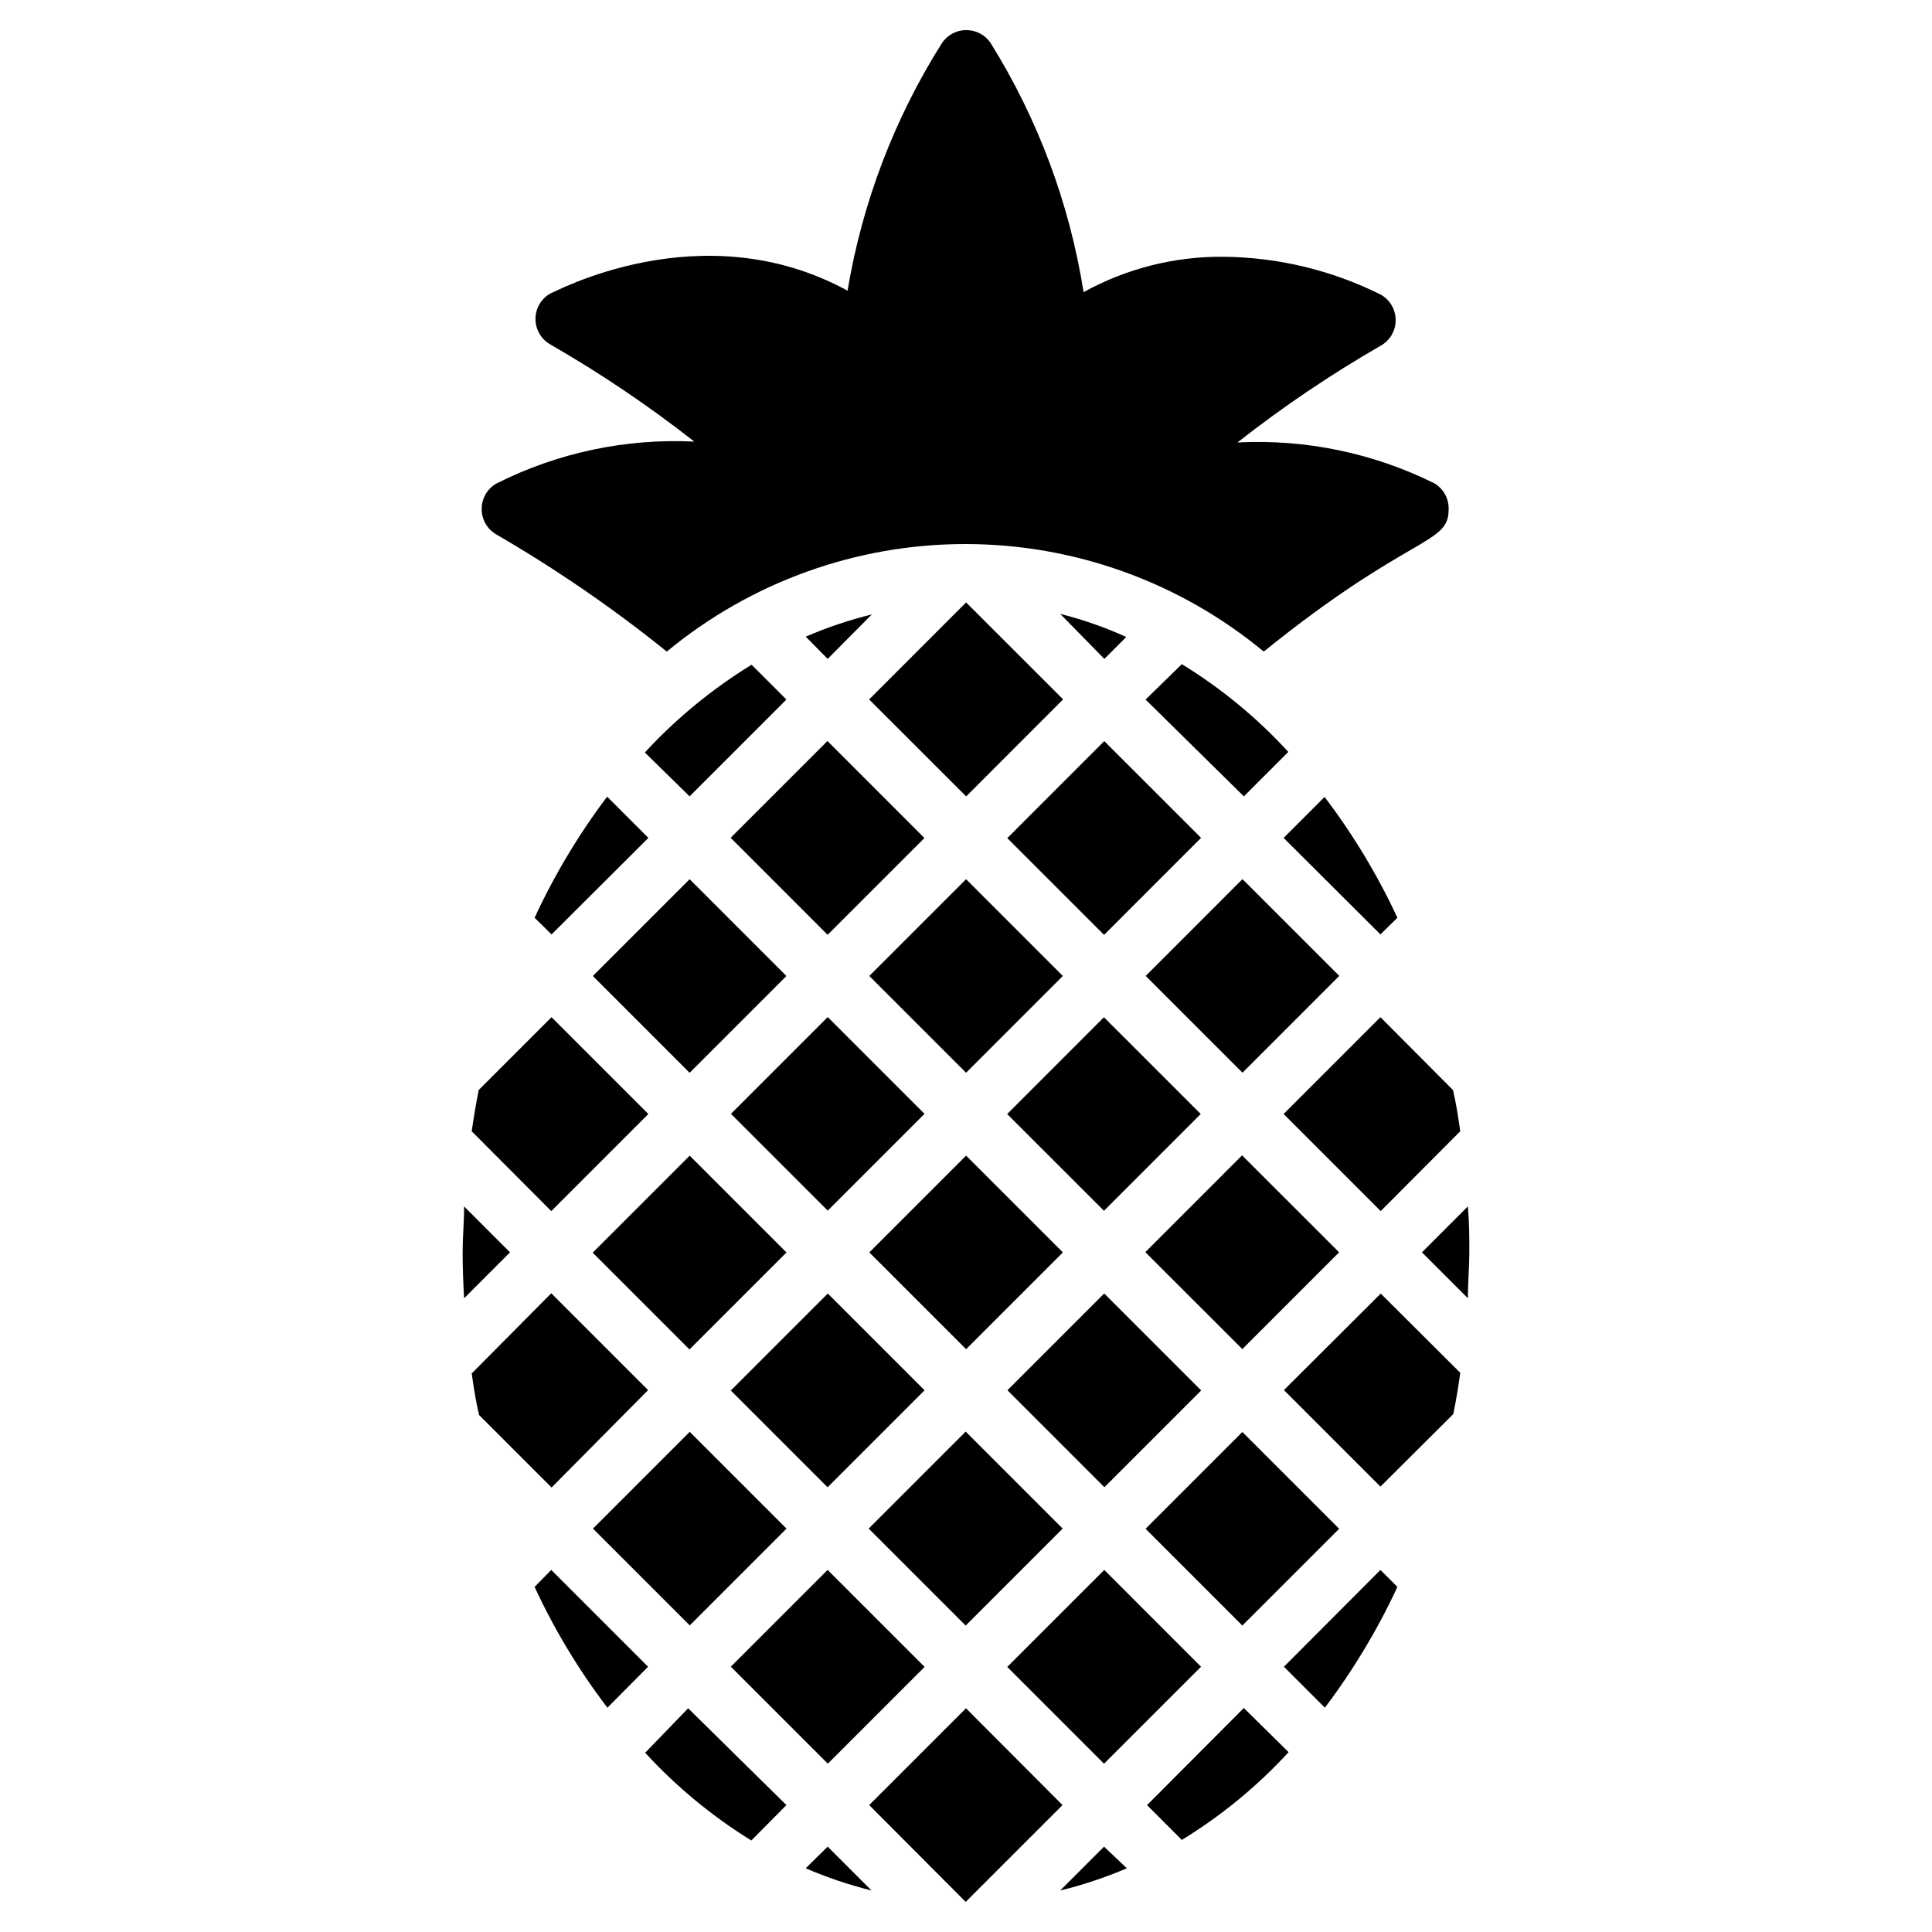 <?xml version="1.0" encoding="UTF-8"?>
<!-- Uploaded to: ICON Repo, www.iconrepo.com, Generator: ICON Repo Mixer Tools -->
<svg fill="#000000" width="800px" height="800px" version="1.1" viewBox="144 144 512 512" xmlns="http://www.w3.org/2000/svg">
 <g>
  <path d="m527.89 279.24c0 9.145-10.695 6.512-48.984 37.438-22.242-18.418-50.219-28.5-79.098-28.5-28.879 0-56.855 10.082-79.098 28.5-14.227-11.465-29.309-21.832-45.109-31.004-2.438-1.371-3.949-3.945-3.953-6.742-0.023-2.824 1.488-5.438 3.953-6.82 16.215-8.156 34.266-11.973 52.395-11.086-12.082-9.477-24.824-18.074-38.133-25.73-2.438-1.371-3.949-3.949-3.953-6.746-0.012-2.777 1.465-5.352 3.875-6.742 0.543 0 39.918-22.012 78.828-0.773h-0.004c3.891-23.332 12.402-45.652 25.039-65.652 1.441-2.137 3.852-3.414 6.43-3.41 2.578-0.004 4.992 1.273 6.434 3.41 12.555 20.141 20.938 42.598 24.648 66.039 11.316-6.25 24.047-9.48 36.973-9.379 14.539 0.117 28.855 3.566 41.855 10.074 2.406 1.391 3.887 3.965 3.875 6.746-0.004 2.797-1.516 5.371-3.953 6.742-13.254 7.637-25.945 16.211-37.98 25.656 18.059-0.938 36.051 2.801 52.242 10.852 2.473 1.496 3.906 4.246 3.719 7.129z"/>
  <path d="m410.91 439.23 25.645-25.652 25.652 25.645-25.645 25.652z"/>
  <path d="m374.38 475.9 25.648-25.648 25.648 25.648-25.648 25.648z"/>
  <path d="m374.33 329.36 25.695-25.715 25.715 25.695-25.695 25.715z"/>
  <path d="m374.37 402.64 25.648-25.648 25.648 25.648-25.648 25.648z"/>
  <path d="m301.07 475.97 25.703-25.703 25.648 25.648-25.703 25.703z"/>
  <path d="m374.21 549.09 25.703-25.703 25.703 25.703-25.703 25.703z"/>
  <path d="m337.71 439.18 25.648-25.648 25.648 25.648-25.648 25.648z"/>
  <path d="m337.67 512.5 25.703-25.703 25.648 25.648-25.703 25.703z"/>
  <path d="m509.83 560.05-25.578 25.656 10.852 10.852c7.523-9.961 13.969-20.691 19.223-32.012z"/>
  <path d="m400 596.71-25.656 25.656 25.578 25.656 25.656-25.656z"/>
  <path d="m290.17 391.63 25.656-25.578-10.93-10.93c-7.523 9.984-13.969 20.742-19.223 32.09z"/>
  <path d="m290.09 560.05-4.418 4.496c5.254 11.34 11.723 22.074 19.301 32.012l10.773-10.852z"/>
  <path d="m447.52 475.83 25.645-25.652 25.711 25.699-25.645 25.652z"/>
  <path d="m509.83 391.63 4.496-4.418c-5.269-11.332-11.738-22.062-19.301-32.012l-10.852 10.852z"/>
  <path d="m315.75 512.39-25.656-25.656-21.082 21.238c0.543 3.953 1.164 7.75 1.938 11.008l19.223 19.223z"/>
  <path d="m509.91 486.81-25.656 25.578 25.578 25.578 19.301-19.223c0.699-3.332 1.316-7.055 1.859-10.93z"/>
  <path d="m533 488.05c0-4.109 0.387-8.215 0.387-12.168 0-3.953 0-7.75-0.387-12.168l-12.168 12.168z"/>
  <path d="m315.82 439.22-25.656-25.656-19.301 19.301c-0.672 3.41-1.293 7.055-1.859 10.93l21.082 21.16z"/>
  <path d="m410.98 512.43 25.648-25.648 25.703 25.703-25.648 25.648z"/>
  <path d="m436.58 633.38-11.625 11.625c6.043-1.473 11.953-3.441 17.672-5.891z"/>
  <path d="m447.59 549.14 25.648-25.648 25.648 25.648-25.648 25.648z"/>
  <path d="m410.93 585.75 25.711-25.699 25.645 25.652-25.711 25.699z"/>
  <path d="m374.96 645-11.625-11.625-5.812 5.734h-0.004c5.644 2.438 11.477 4.406 17.441 5.891z"/>
  <path d="m447.59 329.39 26.043 25.656 11.781-11.781c-8.273-9.031-17.77-16.855-28.215-23.254z"/>
  <path d="m337.68 585.69 25.648-25.648 25.703 25.703-25.648 25.648z"/>
  <path d="m352.41 622.37-26.043-25.656-11.391 11.785c8.266 9.004 17.734 16.828 28.133 23.25z"/>
  <path d="m473.63 596.64-25.656 25.734 9.223 9.223c10.469-6.398 19.988-14.223 28.293-23.254z"/>
  <path d="m326.75 355.04 25.656-25.656-9.227-9.223c-10.453 6.414-19.973 14.238-28.289 23.254z"/>
  <path d="m424.96 306.68 11.703 11.938 5.812-5.812c-5.644-2.559-11.508-4.609-17.516-6.125z"/>
  <path d="m410.94 366.11 25.699-25.711 25.652 25.645-25.699 25.711z"/>
  <path d="m484.17 439.22 25.734 25.734 21.082-21.16c-0.543-3.875-1.164-7.75-1.938-10.93l-19.223-19.301z"/>
  <path d="m447.62 402.63 25.645-25.652 25.652 25.645-25.645 25.652z"/>
  <path d="m363.34 318.61 11.703-11.781c-5.992 1.473-11.852 3.445-17.516 5.891z"/>
  <path d="m337.63 366.02 25.652-25.645 25.699 25.711-25.652 25.645z"/>
  <path d="m266.99 488.05 12.168-12.168-12.168-12.168c0 4.109-0.387 8.215-0.387 12.168 0 3.949 0.156 8.059 0.387 12.168z"/>
  <path d="m301.14 549.1 25.648-25.648 25.648 25.648-25.648 25.648z"/>
  <path d="m301.11 402.65 25.648-25.648 25.648 25.648-25.648 25.648z"/>
 </g>
</svg>